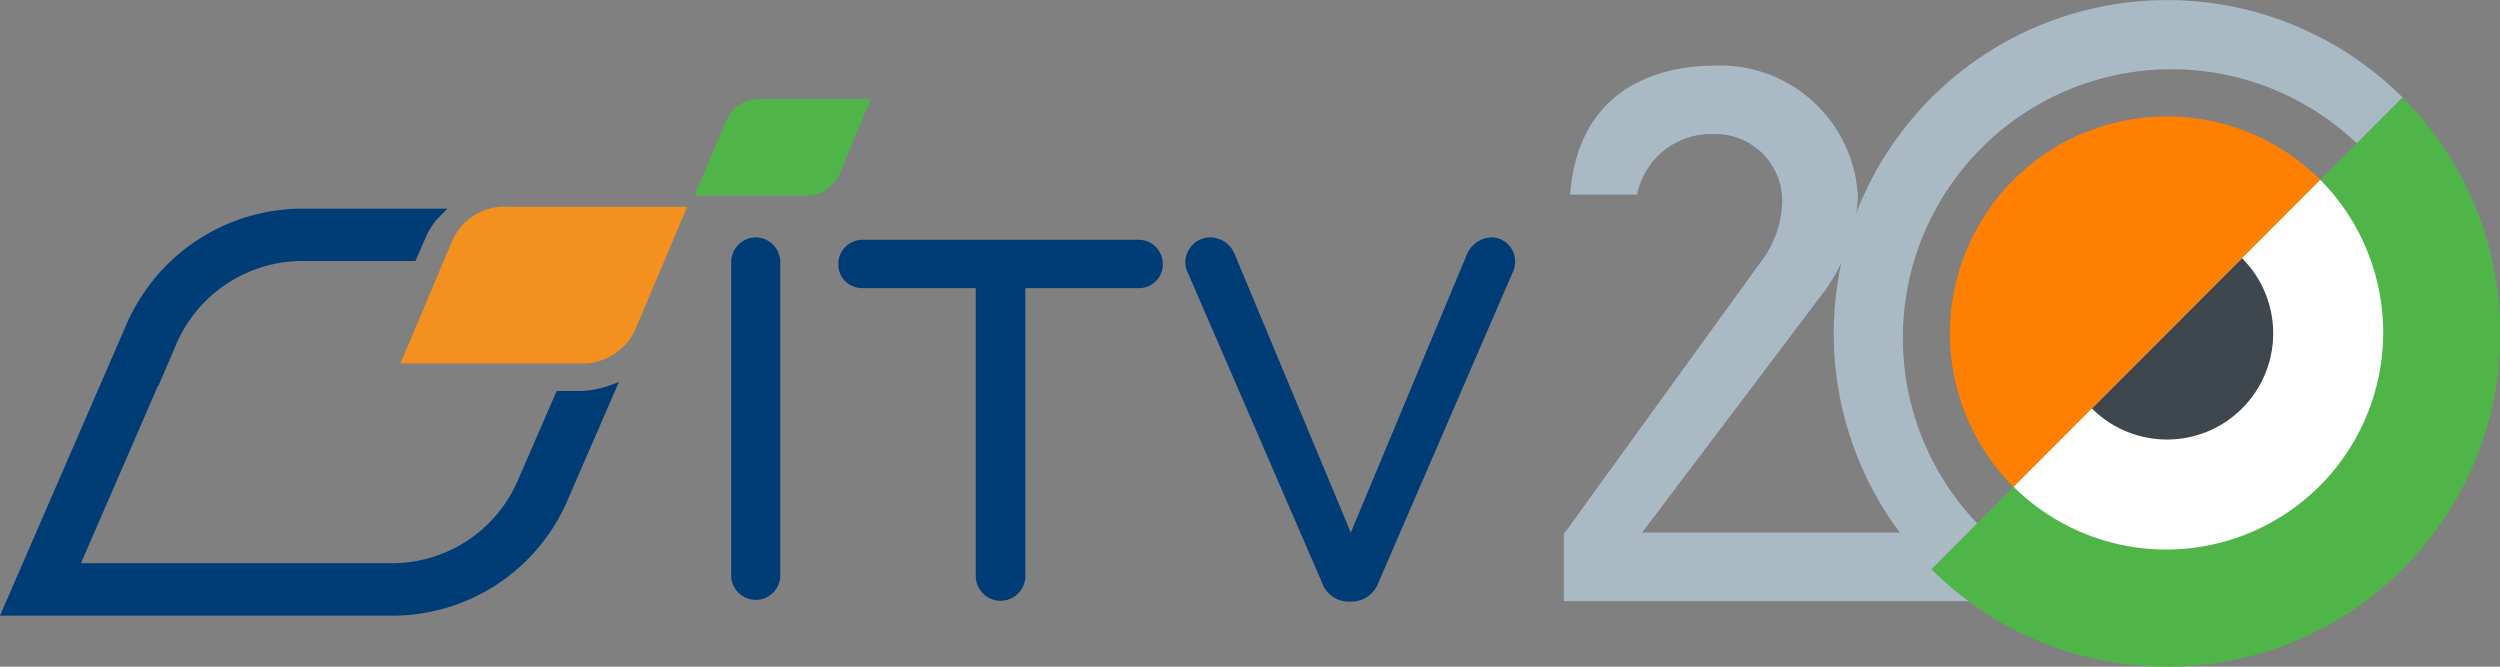 <svg id="main-logotype" xmlns="http://www.w3.org/2000/svg" xmlns:xlink="http://www.w3.org/1999/xlink" width="150" height="40" viewBox="0 0 150 40">
  <rect x="0" y="0" width="150" height="40" fill="#808080" stroke="none"/>
  <defs>
    <clipPath id="clip-path">
      <rect id="Rectangle_2900" data-name="Rectangle 2900" width="150" height="40" fill="none"/>
    </clipPath>
  </defs>
  <g id="Group_1872" data-name="Group 1872" clip-path="url(#clip-path)">
    <path id="Path_1642" data-name="Path 1642" d="M72.96,23.185A1.493,1.493,0,0,0,71.5,24.673V43.464a1.473,1.473,0,1,0,2.946,0V24.673a1.49,1.49,0,0,0-1.488-1.488" transform="translate(-27.628 -8.945)" fill="#003d77"/>
    <path id="Path_1643" data-name="Path 1643" d="M100.044,23.426H83.374a1.452,1.452,0,0,0-1.4,1.465,1.417,1.417,0,0,0,1.4,1.433h6.847V43.557a1.488,1.488,0,1,0,2.975,0V26.324h6.848a1.418,1.418,0,0,0,1.4-1.433,1.452,1.452,0,0,0-1.4-1.465" transform="translate(-31.675 -9.038)" fill="#003d77"/>
    <path id="Path_1644" data-name="Path 1644" d="M134.242,23.184a1.682,1.682,0,0,0-1.435,1.017l-6.968,16.7L118.9,24.263a1.613,1.613,0,0,0-1.5-1.079,1.512,1.512,0,0,0-1.487,1.46,1.369,1.369,0,0,0,.144.655l8.044,18.578a1.707,1.707,0,0,0,1.644,1.166h.119a1.73,1.73,0,0,0,1.642-1.163L135.59,25.2a1.554,1.554,0,0,0,.11-.587,1.446,1.446,0,0,0-1.458-1.43" transform="translate(-44.791 -8.945)" fill="#003d77"/>
    <path id="Path_1645" data-name="Path 1645" d="M34.659,31.32H33.4l-2.39,5.5a8.22,8.22,0,0,1-7.574,4.833H4.857L9.488,30.987,9.511,31l1.123-2.618a8.244,8.244,0,0,1,7.574-4.861h6.719l.606-1.392a3.963,3.963,0,0,1,.884-1.316l.432-.433H18.208A11.512,11.512,0,0,0,7.759,26.954l-.012,0L0,44.8H23.44a11.443,11.443,0,0,0,10.536-6.747l3.159-7.274-.557.205a5.538,5.538,0,0,1-1.919.339" transform="translate(0 -7.861)" fill="#003d77"/>
    <path id="Path_1646" data-name="Path 1646" d="M71.852,9.685H78.5l-1.932,4.571a2.154,2.154,0,0,1-2.011,1.215H67.91l1.932-4.57a2.112,2.112,0,0,1,2.011-1.217" transform="translate(-26.24 -3.737)" fill="#50b548" fill-rule="evenodd"/>
    <path id="Path_1647" data-name="Path 1647" d="M45.558,20.195h10.8L53.22,27.626A3.5,3.5,0,0,1,49.952,29.6h-10.8l3.141-7.43a3.434,3.434,0,0,1,3.269-1.978" transform="translate(-15.127 -7.791)" fill="#f4901e" fill-rule="evenodd"/>
    <path id="Path_1648" data-name="Path 1648" d="M212.9,33.6a13.018,13.018,0,1,1,0-18.42,13.018,13.018,0,0,1,0,18.42" transform="translate(-73.685 -4.386)" fill="#ff8000"/>
    <path id="Path_1649" data-name="Path 1649" d="M210.7,8.6A16.12,16.12,0,0,0,187.919,31.4q.286.287.583.555l-1.108,4.108A20,20,0,1,1,213.447,5.851Z" transform="translate(-69.293 0)" fill="#a9bac5"/>
    <path id="Path_1650" data-name="Path 1650" d="M152.915,38.538V34.514L164.651,18.3a6.236,6.236,0,0,0,1.367-3.689,4,4,0,0,0-4.088-4.093,4.512,4.512,0,0,0-4.616,3.631h-4.021c.53-6.958,6.153-7.739,8.636-7.739a8.271,8.271,0,0,1,8.629,7.862,10.38,10.38,0,0,1-2.211,5.942L157.611,34.429H178.3v4.109Z" transform="translate(-59.086 -2.471)" fill="#a9bac5"/>
    <path id="Path_1651" data-name="Path 1651" d="M217.129,9.527a20,20,0,0,1-28.271,28.3Z" transform="translate(-72.974 -3.676)" fill="#50b548"/>
    <path id="Path_1652" data-name="Path 1652" d="M215.3,17.568a13.018,13.018,0,0,1-18.4,18.42Z" transform="translate(-76.081 -6.778)" fill="#fff"/>
    <path id="Path_1653" data-name="Path 1653" d="M213.562,25.225a6.371,6.371,0,1,1-9.006,9.015Z" transform="translate(-79.039 -9.732)" fill="#3e464e"/>
  </g>
</svg>
